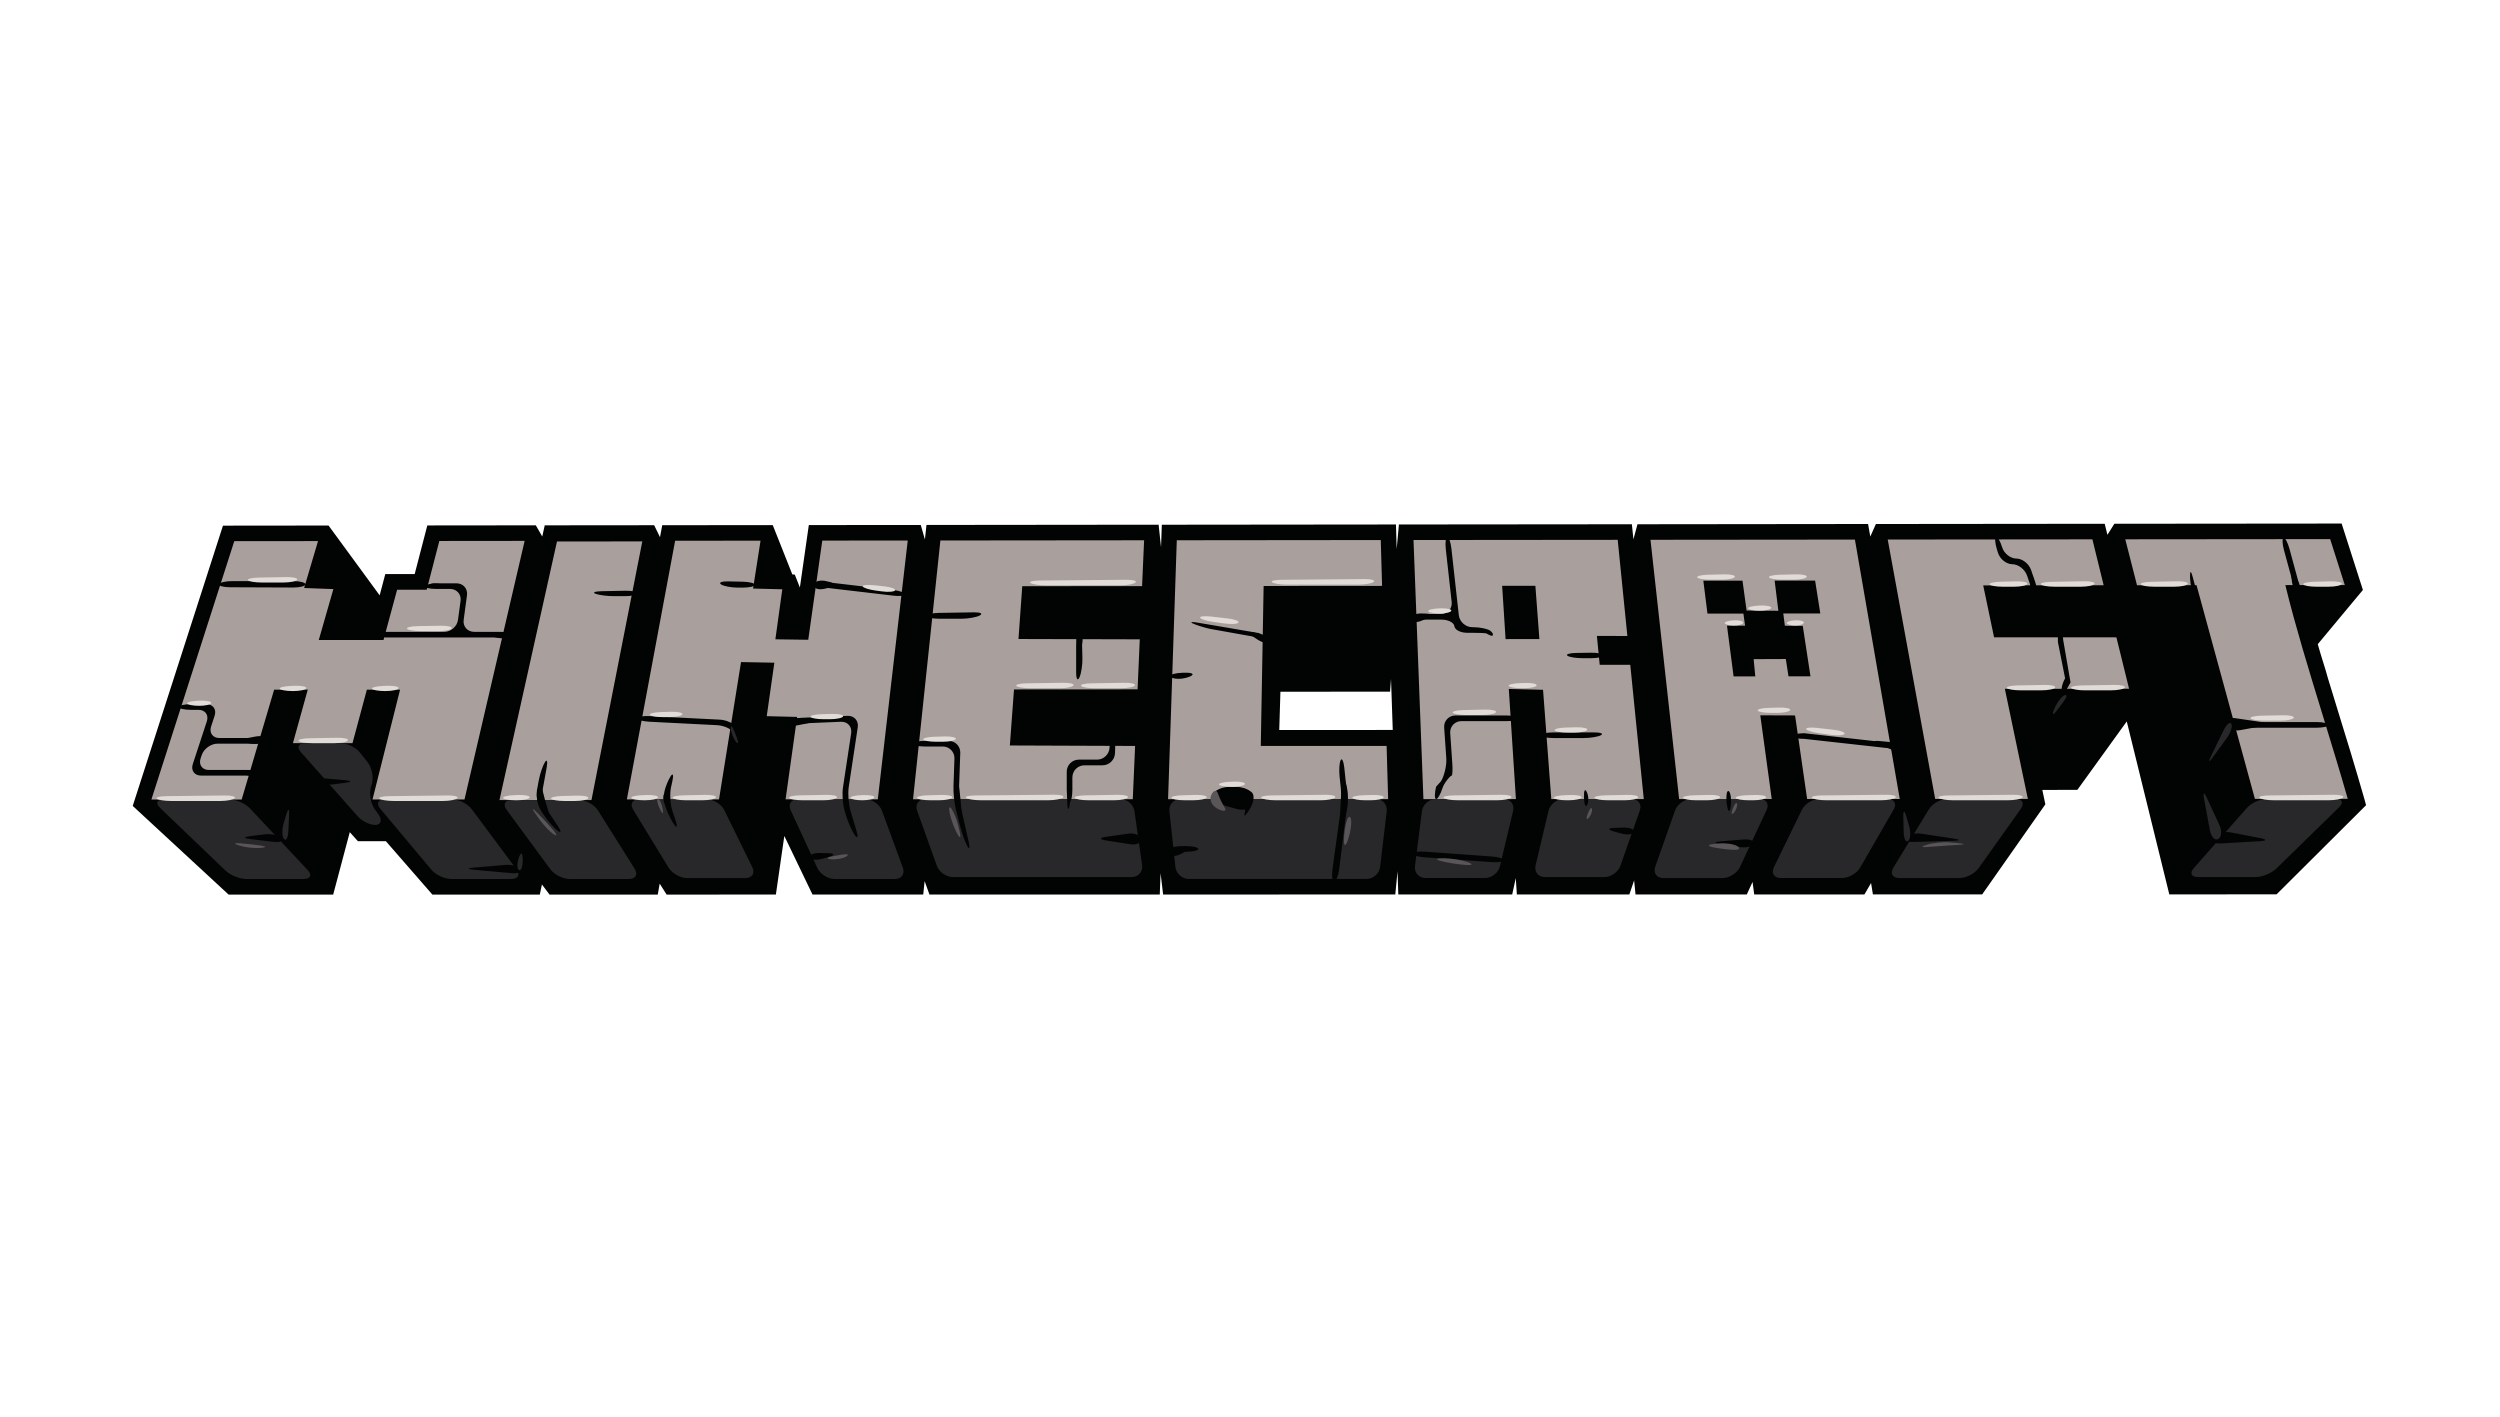 <?xml version="1.0" encoding="UTF-8"?>
<!DOCTYPE svg PUBLIC "-//W3C//DTD SVG 1.1//EN" "http://www.w3.org/Graphics/SVG/1.1/DTD/svg11.dtd">
<!-- Creator: CorelDRAW -->
<svg xmlns="http://www.w3.org/2000/svg" xml:space="preserve" width="120mm" height="68mm" version="1.1" style="shape-rendering:geometricPrecision; text-rendering:geometricPrecision; image-rendering:optimizeQuality; fill-rule:evenodd; clip-rule:evenodd"
viewBox="0 0 12000 6800"
 xmlns:xlink="http://www.w3.org/1999/xlink"
 xmlns:xodm="http://www.corel.com/coreldraw/odm/2003">
 <defs>
  <style type="text/css">
   <![CDATA[
    .fil0 {fill:#020303;fill-rule:nonzero}
    .fil2 {fill:#282729;fill-rule:nonzero}
    .fil3 {fill:#595558;fill-rule:nonzero}
    .fil1 {fill:#A9A09D;fill-rule:nonzero}
    .fil4 {fill:#E1DCD7;fill-rule:nonzero}
   ]]>
  </style>
 </defs>
 <g id="Слой_x0020_1">
  <g id="_2681576212384">
   <path class="fil0" d="M11348.26 3832.52l-32.95 -113.26 -30.9 -103.55c0,0 -97.68,-318.48 -110.48,-360.43 -12.51,-47.13 -32.68,-105.38 -46.12,-154.67l-2.43 -8.68 216.55 -260.18 -102.11 -318.74 -1090.88 1.03 -33.33 53.06 -13.01 -52.98 -1098.27 1.14 -26.94 60.27 -10.61 -60.34 -1106.89 1.25 -19.47 72.31 -7.4 -72.31 -1118.21 1.07 -10.72 118.26 -3.46 -118.26 -1123.89 1.18 -3.72 108.11 -11.65 -108.25 -1114.31 1.21 -7.47 69.71 -19.94 -69.64 -537.33 0.47 -42.87 299.73 -24.47 -61.85 -11.83 -1.04 -93.93 -236.66 -530.51 0.5 -10.75 57.48 -27.94 -57.45 -525.29 0.5 -11.93 53.67 -30.95 -53.67 -520.78 0.57 -60.6 233.38 -141.09 0.15 -27.05 101.97 -245.31 -335.07 -506.82 0.54 -433.14 1345.41 460.47 425.71 501.71 0 79.68 -299.87 38.91 43.26 134.23 0.01 223.48 256.5 515.54 -0.15 10.18 -48.52 36.48 48.59 519.54 -0.07 9.29 -52.48 33.19 52.48 524.46 -0.07 40.52 -281.22 135.31 281.22 531.46 -0.11 6.69 -64.34 23.15 64.34 1105.52 -0.1 3.93 -102.26 12.19 102.29 1114.39 -0.18 10.75 -111.76 3.75 111.76 546.69 -0.1 17.12 -78.53 5.18 78.53 540.04 -0.11 22.9 -67.46 6.72 67.46 534.18 0 27.51 -60.06 7.97 60.06 529.11 0 31.77 -54.81 8.93 54.77 524.5 -0.21 303.2 -432.25 -14.51 -69.24 168.04 -0.11 237.24 -328.6 204.22 830.13 514.82 -0.07 429.68 -428 -8.93 -32.37 0 0zm-5207.83 -328.53l5.58 -183.68 526.29 -0.32 4.6 -61.03 8.29 244.85 -544.76 0.18z"/>
   <g>
    <path class="fil1" d="M1600.17 2827.67l-70.03 244.25 310.77 0 65.28 -241.21 142.06 -0.11 60.49 -233.91 409.56 -0.43 -288.69 1241.08 -441.54 0.14 132.3 -527 -159.38 -0.18 -68.96 256.71 -286.01 0.11 71.31 -256.96 -161.53 0.43 -155.74 527.07 -433.43 0.25 397.92 -1240.26 401.98 -0.39 -66.67 225.23 140.31 5.18zm1482.9 -228.91l-244.03 1241.44 -441.65 0.18 276.15 -1241.26 409.53 -0.36zm597.28 838.84l36.59 -256.64 -159.96 -3 -105.76 659.02 -442.22 0.07 231.67 -1241.47 409.95 -0.39 -35.9 229.84 140.34 3.58 -33.26 240.09 157.81 2.22 67.35 -476.09 410.24 -0.36 -143.74 1242.23 -442.68 0.18 55.42 -395.67 -145.85 -3.61zm1768.19 142.96l-11.18 255.74 -1054.76 0.33 131.31 -1242.3 977.79 -1 -9.68 219.95 -575.2 0.53 -18.12 253.43 582.21 1.57 -10.51 240.1 -593.17 0.39 -19.93 268.97 601.24 2.29zm5736.29 -992.81l70.21 220.52 -285.55 0.22 1.82 6.82c11.79,48.24 24.59,97.29 38.27,147.38 13.86,50.27 28.44,101.37 43.52,153.14 15.29,51.95 30.83,104.65 46.98,157.35 16.15,53.02 32.55,106.44 48.88,159.78 9.9,32.41 19.83,65.06 29.87,98.18 10.25,33.16 20.51,66.53 30.55,100.12 10.25,33.69 20.29,67.56 30.37,101.39 9.96,33.91 19.97,67.82 29.44,101.73l-445.65 0.14 -280.15 -1025.57 -285.76 0.25 -56.31 -220.48 983.51 -0.96 0 -0.01zm-1026.03 471.63l60.81 246.67 -596.28 0.32 110.44 528.51 -444.86 0.1 -227.77 -1245.15 982.4 -0.97 54.13 220.45 -578.27 0.5 52.2 249.32 587.2 0.25zm-1709.38 374.15l54.92 401.77 -444.44 0.11 -137.55 -1244.44 981.22 -0.97 215.23 1245.19 -444.54 0.11 -57.91 -401.2 -166.93 -0.57 0 0zm288.12 -488.74l-24.98 -158.06 -194.29 0.21 17.86 144.85 -152.49 -1.22 -19.65 -143.52 -187.97 0.25 19.8 157.92 172.53 -0.07 7.97 58.1 -86.75 0.07 31.69 243.46 104.12 -0.11 -7.83 -82.78 154.35 -0.61 12.9 83.25 105.51 -0.07 -36.98 -242.32 -86.04 -0.5 -7.47 -58.81 177.72 -0.03 0 -0.01zm-1058.9 246.28l146.67 -0.1 64.88 644.44 -443.9 0.25 -39.62 -524.64 -164.36 -4.04 34.13 528.68 -443.9 0.25 -47.66 -1243.8 980.11 -0.93 46.45 461.51 -146.31 -0.14 13.51 138.52 0 0zm-289.51 -123.48l-19.26 -255.89 -159.53 0.04 16.47 255.93 162.32 -0.08 0 0zm-1323.69 -254.81l568.59 -0.47 -6.32 -220.09 -979.05 1.04 -41.84 1242.94 1056.26 -0.29 -7.33 -255.57 -603.92 0.22 13.61 -767.78z"/>
   </g>
   <path class="fil2" d="M784.55 3837.84c-31.83,0 -39.12,18.04 -16.11,40.09l314.13 301.09c22.93,21.97 67.84,40.08 99.71,40.08l276.55 0.01c31.87,0 40.08,-19.08 18.4,-42.45l-277.62 -296.69c-21.68,-23.23 -65.6,-42.31 -97.47,-42.31l-317.59 0.18 0 0zm1061.47 -0.32c-31.87,0 -41.26,20.04 -20.79,44.41l245.28 292.66c20.43,24.51 63.24,44.44 95.11,44.44l289.97 0c31.87,0 42.38,-20.9 23.37,-46.52l-214.77 -288.65c-19.04,-25.62 -60.66,-46.56 -92.53,-46.52l-325.64 0.18 0 0z"/>
   <path class="fil2" d="M1463.9 3567.09c-31.83,0 -40.66,19.47 -19.51,43.41l272.93 308.09c21.16,23.87 59.71,42.37 85.79,41.05 25.97,-1.18 32.3,-23.54 13.97,-49.66l-19.01 -26.94c-18.36,-26.05 -26.44,-72.5 -17.9,-103.26l5.29 -19.22c8.57,-30.66 -0.72,-76.28 -20.47,-101.26l-37.09 -46.84c-19.76,-25.01 -61.99,-45.41 -93.82,-45.41l-170.18 0 0 0.04zm991.41 273.29c-31.91,0.03 -42.45,21.11 -23.58,46.77l209.8 285.22c18.76,25.73 60.31,46.74 92.21,46.74l285.62 0c31.84,0 44.06,-22.05 27.05,-49.06l-176.61 -280.72c-16.97,-27.02 -56.88,-49.1 -88.75,-49.03l-325.74 0.08 0 0zm611.61 -3.33c-31.84,0 -44.34,22.26 -27.69,49.45l170.21 278.65c16.65,27.19 56.2,49.45 88.11,49.45l281.04 0c31.91,0 46.52,-23.4 32.41,-52.02l-134.16 -273.61c-14.08,-28.62 -51.6,-51.99 -83.47,-51.99l-326.45 0.07 0 0zm761.81 -0.21c-31.83,0 -46.95,23.65 -33.55,52.56l128.12 277.08c13.44,28.97 50.42,52.59 82.29,52.59l290.12 0c31.87,0 48.98,-24.51 37.94,-54.38l-100.29 -273.65c-11,-29.9 -45.98,-54.34 -77.89,-54.34l-326.74 0.14zm611.79 -0.18c-31.84,0 -49.13,24.58 -38.41,54.45l94.54 264.29c10.68,30.08 45.55,54.59 77.42,54.59l858.21 0c31.91,0 54.31,-25.9 49.85,-57.34l-36.66 -259.07c-4.43,-31.59 -34.23,-57.31 -65.99,-57.31l-938.96 0.39 0 0zm1224.22 -0.46c-31.84,0 -55.13,25.9 -51.7,57.59l28.87 267.65c3.43,31.73 32.26,57.6 64.13,57.6l853.78 -0.01c31.9,0 61.02,-25.94 64.74,-57.52l31.69 -268.08c3.75,-31.69 -19.33,-57.56 -51.16,-57.52l-940.35 0.28 0 0.01zm1225.79 -0.36c-31.87,0 -61.21,25.94 -65.24,57.52l-33.41 263.72c-4,31.66 18.72,57.49 50.63,57.49l285.72 0c31.87,0 64.03,-25.37 71.35,-56.35l63.42 -266.22c7.26,-31.01 -12.65,-56.34 -44.51,-56.31l-327.96 0.15 0 0zm613.68 -0.22c-31.87,0 -63.92,25.41 -71.32,56.42l-62.06 261.68c-7.36,31.01 12.65,56.38 44.56,56.38l285.68 0c31.91,0 66.57,-24.58 77.11,-54.67l93 -265.32c10.43,-30.05 -6.93,-54.67 -38.8,-54.63l-328.17 0.14zm613.57 -0.25c-31.98,0 -66.7,24.59 -77.31,54.63l-95.33 270.01c-10.61,30.01 6.75,54.59 38.59,54.59l285.4 0c31.91,0 69.03,-23.65 82.57,-52.59l128.12 -274.29c13.47,-28.91 -1.53,-52.52 -33.37,-52.52l-328.67 0.17 0 0zm614.4 -0.17c-31.91,0.03 -69.35,23.44 -83.32,52.09l-133.98 275.18c-13.94,28.69 0.75,52.1 32.58,52.1l294.55 0c31.9,0 70.96,-22.55 86.89,-50.13l160.92 -279.12c15.98,-27.54 2.93,-50.12 -29.01,-50.12l-328.63 0zm614.72 -0.25c-31.84,0 -71.53,22.29 -88.08,49.52l-170.82 280.61c-16.61,27.23 -4.1,49.52 27.7,49.52l290.01 0c31.9,0 73.1,-21.26 91.53,-47.2l203.01 -285.29c18.44,-25.98 7.54,-47.2 -24.43,-47.2l-328.93 0.04 0.01 0zm1534.63 -0.47c-31.87,0 -75.18,19.51 -96.26,43.45l-254.92 288.69c-21.12,23.94 -12.29,43.45 19.61,43.45l276.4 0c31.98,0 76.64,-18.26 99.47,-40.41l302.05 -294.91c22.76,-22.23 15.37,-40.41 -16.54,-40.37l-329.81 0.1z"/>
   <g>
    <path class="fil0" d="M1051.41 2804.02c-2.97,8.08 20.65,14.76 52.49,14.83l303.73 1.25c31.87,0.14 58.24,-6.75 58.74,-15.22 0.42,-8.54 -25.3,-15.54 -57.17,-15.54l-294.48 0c-31.91,0 -60.38,6.61 -63.31,14.68l0 0zm-21.08 631.19c9.9,-30.26 -8,-55.06 -39.84,-55.06l-74.21 0c-31.87,0 -57.88,6.11 -57.88,13.51 0,7.43 26.05,13.58 57.88,13.58l36.73 0c31.84,0 49.81,24.72 39.84,55.02l-67.53 205.55c-9.9,30.37 8.04,55.09 39.91,55.09l227.56 0c31.9,0 57.95,-6.11 57.95,-13.54 0,-7.43 -26.05,-13.51 -57.95,-13.51l-190.15 0c-31.91,0 -49.84,-24.79 -39.84,-55.09l5.4 -16.19c9.93,-30.29 44.16,-55.05 75.99,-55.05l175.64 0c31.91,0 57.99,-6.08 57.99,-13.47 0,-7.51 -26.08,-13.55 -57.99,-13.55l-166.78 0c-31.83,0 -49.77,-24.68 -39.84,-55.05l17.12 -52.24zm1211.21 -577.99c4.32,-31.51 -18.29,-57.38 -50.09,-57.38l-88.04 0.11c-31.87,0.04 -60.2,6.14 -63.06,13.54 -2.86,7.29 20.98,13.4 52.85,13.4l67.34 0c31.87,0 54.45,25.83 50.13,57.38l-12.36 91.18c-4.29,31.58 -33.87,57.38 -65.67,57.38l-278.29 0c-31.87,0 -57.92,6.11 -57.92,13.51 0,7.43 26.04,13.54 57.92,13.54l547.04 0c31.87,0 57.92,-6.11 57.92,-13.54 0,-7.4 -26.05,-13.51 -57.92,-13.51l-125.73 0c-31.83,0 -54.48,-25.83 -50.12,-57.38l16 -118.23 0 0zm382.23 828.45c5.72,-31.37 2.04,-43.62 -8.18,-27.33 -10.25,16.22 -23.4,55.16 -29.3,86.57l-8.61 45.95c-5.89,31.26 3.93,78.49 21.83,104.93l14.58 21.44c17.93,26.37 46.52,58.24 63.56,70.89 17.01,12.65 16.47,1.32 -1.25,-25.16l-48.88 -73.1c-17.72,-26.51 -27.54,-73.78 -21.79,-105.15l18.04 -99.04zm435.43 -837.7c0,-7.43 -26.01,-13.04 -57.85,-12.43l-114.19 2.25c-31.86,0.67 -44.73,6.21 -28.61,12.4 16.11,6.21 55.38,11.32 87.21,11.32l55.56 0c31.87,0 57.88,-6.11 57.88,-13.54l0 0zm167.86 903.37c6.96,-31.12 3.46,-42.8 -7.65,-26.05 -11.04,16.87 -24.33,48.77 -29.55,70.93 -5.21,22.22 -1.03,62.56 9.33,89.61 10.32,27.11 28.19,61.41 39.66,76.21 11.54,14.75 12.79,2.18 2.75,-28.12l-14.72 -44.16c-10.04,-30.3 -12.65,-80.54 -5.79,-111.59l5.97 -26.83 0 0zm-109.19 -314.09c-31.87,-1.61 -58.2,3.11 -58.67,10.57 -0.32,7.43 25.44,14.79 57.27,16.44l323.82 16.4c31.76,1.57 66.13,15.79 76.28,31.58 10.14,15.65 23.54,25.3 29.76,21.3 6.29,-4 1.46,-22.9 -10.79,-41.84 -12.18,-18.94 -48.34,-35.8 -80,-37.41l-337.67 -17.04 0 0zm342.78 -632.37c12.36,8.61 48.56,15.65 80.43,15.65l24.61 0c31.84,0 57.96,-6.08 57.96,-13.58 0,-7.36 -26.08,-14.11 -57.96,-14.83l-69.7 -1.5c-31.84,-0.78 -47.74,5.68 -35.34,14.26l0 0zm386.59 640.51c-31.8,1.36 -57.67,8.58 -57.35,15.97 0.29,7.43 26.62,12.4 58.38,11.04l188.12 -7.96c31.83,-1.36 53.99,23.29 49.2,54.84l-39.34 260.07c-4.86,31.44 -1.25,82.21 8,112.73l8.19 27.26c9.25,30.51 27.58,70.81 40.94,89.6 13.36,18.76 16.72,9.19 7.61,-21.36l-29.08 -97.44c-9.08,-30.54 -12.65,-81.31 -7.93,-112.76l43.23 -286.58c4.75,-31.51 -17.37,-56.2 -49.24,-54.81l-220.73 9.4 0 0zm64.45 -647.05c-1.28,7.33 23.37,17.69 54.85,23.01l320.6 37.66c31.58,3.93 57.45,1 57.45,-6.43 0,-7.5 -25.87,-16.87 -57.45,-20.8l-316.03 -37.08c-31.48,-5.36 -58.24,-3.68 -59.42,3.64l0 0zm697.61 815.62c0.03,-0.71 0.05,-1.46 0.05,-2.18 0,-30.74 -24.93,-55.66 -55.67,-55.66 -0.1,0 -0.2,0 -0.29,0l-114.66 0c-31.83,0 -57.95,6.14 -57.95,13.5 0,7.43 26.12,13.58 57.95,13.58l86.61 0c0.07,0 0.15,0 0.22,0 30.78,0 55.74,24.96 55.74,55.74 0,0.7 -0.02,1.41 -0.04,2.1l-4.65 133.77c-1.11,31.87 4.47,83.11 12.36,113.94l21.41 83.64c7.96,30.88 22.76,71.21 33.08,89.61 10.22,18.51 12.9,8.11 5.82,-22.97l-34.65 -152.81c-7.01,-31.05 -11.9,-82.54 -10.83,-114.37l5.5 -157.89 0 0zm-160.85 -657.7c0,7.43 26.08,13.58 57.95,13.58l109.55 0c31.83,0 71.1,-7.15 87.21,-15.76 16.15,-8.71 3.22,-15.4 -28.62,-14.93l-168.17 2.71c-31.84,0.47 -57.92,6.97 -57.92,14.4l0 0zm745.52 139.03c-0.75,-31.91 -7.5,-57.96 -15.08,-57.96 -7.32,0 -13.43,26.05 -13.43,57.96l0 132.19c0,31.87 7.04,42.63 15.76,24.12 8.64,-18.65 15.07,-59.88 14.32,-91.79l-1.57 -64.52zm131.88 493.05c-1.44,32.16 -27.8,57.59 -59.99,57.85l-87.64 0c-31.84,0 -57.96,26.08 -57.96,57.99l0 87.11c0,31.9 6.04,57.91 13.58,57.91 7.47,0 13.54,-26.04 13.54,-57.91l0 -60.06c0,-31.84 26.05,-57.85 57.99,-57.85l86.75 0c31.83,0 58.77,-26.05 59.84,-57.95l0.93 -28.05c1.11,-31.87 -4.1,-58.1 -11.54,-58.42 -7.43,-0.25 -14.47,25.58 -15.54,57.38l0.04 2 0 0zm1109.28 60.32c-6.22,11.86 -8.51,47.48 -5.15,79.17l5.75 54.6c3.33,31.69 2.43,83.42 -1.89,114.97l-38.12 276.04c-4.33,31.52 -0.47,56.95 8.61,56.56 9.18,-0.43 19.86,-26.65 23.79,-58.27l33.91 -273.79c3.9,-31.66 4.32,-83.47 0.89,-115.12l-10.39 -98.11c-3.4,-31.66 -11.22,-47.92 -17.4,-36.05l0 0zm-814.16 426.06c0,7.44 26.05,13.55 57.92,13.55l15 -0.01c31.84,0 57.88,-6.07 57.88,-13.54 0,-7.39 -26.04,-13.5 -57.88,-13.5l-15 0c-31.87,0 -57.92,6.11 -57.92,13.5l0 0zm103.79 -1082.44c14.9,7.43 52.45,19.29 83.54,26.3l223.19 39.83c29.3,12.65 55.63,17.4 58.56,10.54 3.01,-6.79 -19.33,-20.61 -49.55,-30.62l-285.9 -48.73c-31.3,-6 -44.74,-4.75 -29.84,2.68l0 0zm-4.61 250.32c12.4,-8.72 -3.5,-14.87 -35.33,-13.69l-10.44 0.36c-31.94,1.14 -57.91,8.18 -57.91,15.61 0,7.43 18.26,13.51 40.51,13.51 22.37,0 50.74,-7.11 63.17,-15.79l0 0zm1260.88 -236.82c1.89,17.37 29.51,31.59 61.49,31.59l25.26 0c31.83,0 61.88,1.39 66.56,3 4.9,1.68 22.83,14.43 29.16,10.61 6.36,-3.79 1.68,-14.43 -10.33,-23.58 -12,-9.15 -49.27,-16.83 -81.1,-16.94l-5.36 0c-31.91,-0.03 -60.85,-26.04 -64.42,-57.63l-35.52 -319.34c-3.61,-31.77 -12.57,-56.96 -19.9,-56.06 -7.32,0.82 -10.61,27.4 -7.04,59.06l28.19 253.17c3.58,31.66 -19.79,57.53 -51.55,57.53l-91.93 0c-31.87,0 -57.89,6.07 -57.89,13.43 0,7.43 26.05,13.51 57.89,13.51l94.93 0c31.9,0 59.52,14.25 61.56,31.65l0 0zm-38.77 635.48c2.15,31.76 -9.04,80.35 -24.94,107.97l-24.22 27.26c-7.4,31.02 -7.54,57.6 -0.29,59.17 7.33,1.54 21.26,-21.97 30.91,-52.34 0,0 3.72,-13.22 15.47,-29.91 11.61,-16.79 24.58,-30.51 28.51,-30.51 3.97,0 5.54,-26.05 3.36,-57.77l-10.04 -146.03c-0.12,-1.44 -0.18,-2.91 -0.18,-4.36 0,-29.48 23.9,-53.38 53.38,-53.38 0.25,0 0.51,0 0.75,0l217.02 0c31.87,0 57.85,-6.1 57.85,-13.54 0,-7.39 -26.05,-13.58 -57.85,-13.58l-245.99 0.01c-31.84,0 -56.24,26.04 -54.03,57.81l10.29 149.2 0 0zm455.73 -112.23c0,7.44 26.04,13.55 57.91,13.55l145.71 0c31.9,0 69.1,-6.11 82.74,-13.55 13.83,-7.46 -1.1,-13.61 -32.94,-13.61l-195.58 0.07c-31.76,0 -57.84,6.11 -57.84,13.54l0 0zm125.12 -381.94c8.11,6.68 40.77,12.19 72.56,12.19l42.09 0c31.91,0 57.92,-6.11 57.92,-13.51 0,-7.5 -26.04,-13.22 -57.92,-12.76l-71.31 1.04c-31.98,0.46 -51.38,6.32 -43.34,13.04l0 0zm-742.98 950.18c-0.65,7.39 24.97,15.36 56.73,17.61l322.06 23.19c31.7,2.32 58.14,-1.89 58.78,-9.33 0.5,-7.39 -25.05,-15.29 -56.88,-17.61l-321.85 -23.12c-31.76,-2.28 -58.27,1.86 -58.84,9.26l0 0zm1879.91 -577.92c-31.87,0.4 -57.84,6.72 -57.81,14.15 0.04,7.43 26.15,13.26 57.99,12.97l393.77 43.73c31.69,3.08 59.81,-0.1 62.31,-7.07 2.64,-6.9 -21.22,-15.29 -52.84,-18.51l-403.42 -45.27zm1227.65 -500.06c-6.97,2.46 -11.29,30.51 -9.79,62.38l35.98 181.43c-13.65,28.8 -19.4,55.06 -12.68,58.42 6.71,3.32 23.51,-17.43 37.33,-46.12l-35.12 -202.77c-1.68,-31.83 -8.65,-55.81 -15.72,-53.34l0 0zm-208.98 -338.21c-28.51,0 -59.17,-24.3 -68.31,-53.85 -9.08,-29.65 -22.26,-52.09 -29.44,-49.87 -7.04,2.18 -5.22,28.9 4.11,59.34l4.96 16.12c9.29,30.47 40.34,55.38 69.03,55.38 28.62,0 60.56,24.58 70.82,54.81l13.46 39.01c10.33,30.16 24.59,52.84 31.48,50.42 7.04,-2.36 4.32,-29.02 -6,-59.14l-19.69 -57.41c-10.29,-30.12 -42.02,-54.81 -70.42,-54.81l0 0zm1069.69 784.79c-31.83,0 -57.84,6.07 -57.84,13.54 0,7.5 26.04,13.61 57.84,13.61l371.3 0c31.94,0 57.91,-6.11 57.91,-13.61 0,-7.47 -26.04,-13.55 -57.91,-13.55l-371.3 0.01zm280.33 -635.94c7.11,-1.97 6.29,-28.73 -2.21,-59.42l-37.2 -136.31c-8.25,-30.76 -21.08,-54.31 -28.33,-52.31 -7.04,1.93 -6.15,28.69 2.25,59.42l37.19 136.24c8.47,30.72 21.19,54.3 28.3,52.38z"/>
   </g>
   <g>
    <path class="fil0" d="M2028.67 2821.99l121.33 0c31.84,0 32.3,-5.07 1.04,-11.11l-41.84 -8.22c-31.3,-6.11 -55.23,-0.46 -53.38,12.65l-27.15 6.68 0 0zm-678.82 1200.78c-12.32,-13.65 -48.37,-21.65 -79.92,-17.83l-69.99 8.65c-31.62,3.82 -31.62,10.04 0.03,13.83l114.87 13.5c31.69,3.68 47.45,-4.46 35.01,-18.15l0 0zm1147.83 148.92c-8.61,-13.65 -41.69,-22.65 -73.49,-19.9l-150.6 12.72c-31.76,2.64 -31.76,7.25 -0.07,10.15l182.32 16.5c31.73,2.9 50.63,-5.85 41.84,-19.47l0 0zm1389.25 -56.38c-3.71,-12.36 19.23,-21.76 51.13,-20.86l37.52 1.14c31.83,0.82 32.9,8.93 2.25,17.83l-28.62 8.22c-30.55,8.89 -58.6,6.03 -62.28,-6.33l0 0zm1589.69 -87.93c-2.43,-18.61 -30.19,-30.19 -61.74,-25.69l-106.47 15.19c-31.4,4.5 -31.4,12.22 -0.03,17.18l115.44 18.15c31.51,4.97 55.23,-6.21 52.8,-24.83l0 0zm132.99 64.42c-1.61,-18.58 23.08,-30.72 54.66,-27.15l3.33 0.39c31.72,3.65 34.15,17.87 5.39,31.69l-8.18 3.9c-28.76,13.72 -53.6,9.75 -55.2,-8.83l0 0zm-1005.59 -310.23c-3.76,-27.3 -10.87,-29.34 -15.83,-4.5 -4.97,24.79 -1.57,70.06 7.57,100.54l7.29 24.29c9.18,30.51 14.9,29.44 12.65,-2.25l-0.75 -10.68c-2.69,-35.63 -6.55,-72.16 -10.92,-107.41l-0.01 0.01zm527.6 20.26c-6.21,-11.15 -10.39,5.71 -9.25,37.55l0.46 15.11c1.15,31.83 6.08,37.59 11.15,12.79 4.9,-24.83 3.9,-54.27 -2.36,-65.45l0 0zm-1068.83 -11.29c-1.29,-27.34 -6.29,-27.34 -11.18,0 -4.97,27.33 -0.79,74.38 9.18,104.61l8.43 25.33c10.04,30.23 14.04,29.19 8.79,-2.18l-3.43 -20.93c-5.59,-35.15 -9.64,-71.28 -11.74,-106.88l-0.05 0.05zm-859.28 20.33c-4.97,-11.19 -13.18,-9.15 -18.01,4.5 -4.96,13.65 0.18,38.94 11.33,56.31 11.15,17.32 19.36,15.4 18.04,-4.51 -1.29,-19.79 -6.36,-45.12 -11.36,-56.3l0 0zm-599.86 -19.12c-6.14,-27.37 -17.29,-24.33 -24.72,6.68l0 0.11c-7.47,30.94 4.75,74.6 27.01,96.93 22.3,22.37 33.41,19.33 24.8,-6.72 -10.31,-31.86 -19.43,-64.32 -27.06,-96.93l-0.03 -0.07zm-1080.08 -39.48c-8.68,-11.15 10.22,-18.01 41.98,-15.26l91.86 7.97c31.76,2.75 31.83,8.29 0.28,12.4l-60.88 7.86c-31.55,4.04 -64.52,-1.78 -73.24,-12.97l0 0zm4919.17 18.94c4.53,-31.52 13.54,-31.87 20.36,-0.76l2.72 13.05c6.71,31.15 5.5,81.85 -2.65,112.65l-11.04 41.37c-8.18,30.69 -15.58,29.87 -16.47,-2l-1.14 -37.44c-0.93,-31.87 2,-83.71 6.54,-115.3l1.67 -11.57 0.01 0zm-361.72 -695.47c0,13.65 -21.58,10.04 -47.95,-7.75l-17.01 -11.54c-26.37,-17.94 -22.62,-26.51 8.4,-19.08l0.14 0.04c31.08,7.5 56.42,24.65 56.42,38.33l0 0zm1761.26 917.74c3.68,-12.4 -19.33,-21.76 -51.24,-20.91l-41.98 1.22c-31.8,0.93 -32.73,8.68 -2.15,17.36l32.8 9.19c30.77,8.57 58.85,5.46 62.57,-6.86l0 0zm-225.6 -191.62c-8.71,-18.61 -14.86,-7.75 -13.65,24.12l0.22 5.93c1.25,31.8 8.25,45.66 15.65,30.8 7.54,-14.9 6.54,-42.23 -2.22,-60.85l0 0zm800.69 248.03c4.97,-13.65 -17.04,-22.69 -48.7,-20.15l-110.04 8.83c-31.8,2.5 -32.02,8.46 -0.5,13.29l92.96 14.14c31.41,4.79 61.24,-2.46 66.28,-16.11l0 0zm-112.76 -241.28c-5.04,-14.93 -12.08,-15.93 -15.76,-2.28 -3.71,13.68 -2.64,44.12 2.22,67.74 4.97,23.55 12.08,24.58 15.69,2.21 3.78,-22.33 2.82,-52.77 -2.15,-67.67l0 0zm1598.8 -480.34c-11.15,-3.71 -10.11,-30.12 2.29,-58.63 12.36,-28.54 21.51,-25.9 20.22,5.97l-0.07 1.57c-1.14,31.84 -11.29,54.88 -22.44,51.09l0 0zm-757.74 690.04c11.18,-13.62 46.09,-20.94 77.57,-16.22l156.03 23.4c31.55,4.71 31.3,9.36 -0.5,10.22l-195.48 5.71c-31.83,1 -48.69,-9.46 -37.62,-23.11l0 0zm1479.29 0c13.68,-18.62 50.45,-28.94 81.78,-22.83l143.38 27.65c31.23,6.04 30.8,12.43 -1,14.36l-191.04 11.19c-31.94,2 -46.74,-11.72 -33.12,-30.37l0 0zm58.77 -541.22c-6.21,-21.09 14.4,-34.48 45.91,-29.8l128.95 19.04c31.48,4.68 31.62,13.22 0.25,18.97l-106.79 19.62c-31.34,5.75 -62.03,-6.76 -68.32,-27.84l0 0.01zm-151.24 -626.87c-9.86,-8.72 -19.01,-41.87 -20.08,-73.67l-0.25 -6.04c-1.07,-31.84 4.58,-32.62 12.72,-1.86l10.9 41.34c8.11,30.8 6.65,48.95 -3.29,40.23l0 0zm-1434.09 755.49l-81.5 -32.66c-29.58,-11.82 -27.9,-19.08 3.83,-16.11l86.6 8.11 -8.93 40.66zm-3096.27 261.46c6.11,-17.29 6.11,-44.69 0,-60.88 -6.15,-16.08 -37.3,-29.19 -69.14,-29.19l-33.12 0c-31.87,0 -67.03,15.19 -78.18,33.84 -11.18,18.61 4.79,40.98 35.45,49.7l78.14 22.29c30.65,8.68 60.7,1.57 66.85,-15.76l0 0zm0 0l0 0 0 0z"/>
   </g>
   <g>
    <path class="fil0" d="M5948 3822.08c-21.19,-22.26 -20.12,-40.58 2.25,-40.58 22.33,0 49.73,11.18 60.88,24.83 11.11,13.68 6.43,46.94 -10.47,73.96l-6.25 10.04c-16.97,26.93 -25.62,31.83 -19.47,10.71 6.36,-21.15 -5.86,-56.59 -26.94,-78.96l0 0zm-2040.88 -1014.74c2.5,-17.32 29.76,-25.26 60.63,-17.47l13.9 3.47c30.94,7.79 30.8,20.01 -0.21,27.26l-22.4 5.22c-31.02,7.25 -54.42,-1.04 -51.92,-18.48l0 0zm-1459.03 245.78c-6.25,11.15 -36.55,14.15 -67.6,6.72l-18.18 -4.39c-30.91,-7.43 -30.34,-15.08 1.57,-17.01l37.55 -2.22c31.83,-1.85 52.88,5.72 46.66,16.9l0 0zm-1174.91 498.39c5.04,-14.94 -16.58,-22.12 -47.81,-15.97l-48.48 9.43c-31.26,6.11 -31.12,15.15 0.32,20.04l29.73 4.68c31.4,4.9 61.27,-3.25 66.24,-18.18z"/>
   </g>
   <g>
    <path class="fil2" d="M1363.4 4027.38c-9.9,-11.15 -10.72,-45.37 -1.68,-75.85l12.43 -42.27c8.97,-30.58 15.04,-29.55 13.58,2.25l-3.65 78.21c-1.46,31.95 -10.75,48.74 -20.68,37.66l0 0zm1127.57 148.78c-9.94,-6.22 -9.94,-33.55 0,-60.88 9.93,-27.3 18.04,-23.51 18.04,8.36l0 5.86c0,31.87 -8.11,52.87 -18.04,46.66l0 0zm1017.06 -678.71c-1.22,-19.87 7.25,-11.9 18.93,17.83l7.15 18.44c11.72,29.65 11.11,41.73 -1.32,26.86 -12.4,-14.89 -23.55,-43.3 -24.76,-63.13l0 0zm5651.29 538.94c11.11,-8.72 13.08,-40.88 4.32,-71.5l-13.32 -46.52c-8.72,-30.62 -15.3,-29.62 -14.44,2.22l1.82 73.67c0.68,31.84 10.44,50.81 21.62,42.13l0 0zm1488.33 -9.08c16.11,-8.72 18.43,-39.48 5.03,-68.35l-59.73 -129.34c-13.33,-29.01 -19.48,-27.08 -13.65,4.33l28.44 152.2c5.82,31.37 23.79,49.88 39.91,41.16l0 0zm63.09 -552.44c-6.21,-12.43 -22.79,0.82 -36.83,29.4l-61.63 126.02c-14.12,28.62 -10.19,30.98 8.64,5.33l66.92 -91.54c18.83,-25.62 29.16,-56.74 22.9,-69.21l0 0zm0 0l0 0 0 0z"/>
   </g>
   <g>
    <path class="fil0" d="M9743.24 2856.97l2.5 -72.81c1.04,-31.91 8.5,-32.69 16.54,-1.9l21.51 83.72 -40.55 -9.01zm0 0l0 0 0 0z"/>
   </g>
   <g>
    <path class="fil3" d="M1149.24 4058.9c-28.52,-8.69 -26.48,-13.76 4.5,-11.19 33.66,2.58 67.95,6.68 101.38,11.21 24.76,3.72 22.76,8.82 -4.5,11.22 -27.3,2.5 -72.92,-2.57 -101.44,-11.26l0.06 0.02zm1427.76 -159.71c-22.47,-22.51 -25.76,-19.76 -7.29,6.14l22.87 32.02c18.51,25.93 47.91,56.23 65.31,67.45 17.33,11.15 16.37,2.07 -2.21,-20.29 -23.83,-27.83 -49.11,-55.49 -74.93,-81.5l-3.83 -3.79 0.08 -0.03zm581.45 -63.49c-7.5,0 -3.39,21.25 9.01,47.37 12.4,26.05 18.47,26.05 13.54,0 -4.97,-26.15 -15.11,-47.37 -22.55,-47.37l0 0zm830.03 288.65c-24.84,-2.5 -19.44,-9.14 11.89,-14.93l34.62 -6.26c31.34,-5.71 43.84,-2.21 27.69,7.72 -15.97,9.9 -49.44,15.94 -74.2,13.47l0 0zm579.41 -241.31c-11.18,-16.12 -15.25,-6 -9.07,22.51 6.21,28.51 22.47,72.21 36.12,96.97 13.54,24.86 18.86,19.75 11.65,-11.22l-5.22 -22.44c-7.29,-31.12 -22.3,-69.74 -33.48,-85.82l0 0zm1916.9 49.55c-3.75,-18.61 -12.97,-15.57 -20.33,6.72 -7.43,22.33 -13.54,64.89 -13.54,94.76 0,29.72 8.25,29.37 18.4,-0.79l3.93 -11.9c10,-30.19 15.26,-70.17 11.54,-88.79l0 0zm-638.73 -124.19c-6.29,-19.01 -20.69,-15.76 -32.01,7.18 -11.33,22.94 2.96,53.09 31.55,67.06l1.43 0.61c28.51,13.9 42.69,10.54 31.26,-7.54 -11.33,-17.97 -25.94,-48.27 -32.23,-67.31l0 0zm1071.59 324.92c-28.48,-7.4 -25.77,-13.51 6.07,-13.51l10.47 0c31.83,0 81.21,8.12 109.83,18.05 28.47,9.93 25.9,16.22 -6,13.93l-10.61 -0.75c-31.77,-2.32 -81.14,-10.25 -109.76,-17.72l0 0zm723.94 -250.28c-2.36,-11.19 -11.58,-1 -20.3,22.51 -8.79,23.54 -6.72,32.73 4.54,20.33 11.08,-12.44 18.29,-31.77 15.76,-42.84l0 0zm696.35 -24.62c-2.5,-11.08 -11.64,-0.97 -20.29,22.62 -8.72,23.51 -6.64,32.76 4.54,20.25 11.11,-12.43 18.29,-31.69 15.75,-42.87l0 0zm-111.76 209.19c-31.33,-6 -30.9,-13.46 0.76,-16.57l24.54 -2.36c31.69,-3.04 70.82,2.53 87.04,12.54 16.11,9.89 11.04,18.04 -11.29,18.04 -22.34,0 -66.18,-4.93 -97.51,-10.97l-3.54 -0.68zm1023.39 -1.89c-28.58,2.43 -28.58,-2.61 0,-11.29 28.48,-8.72 77.85,-13.61 109.51,-10.9l42.45 3.72c31.69,2.68 31.69,6.47 -0.15,8.25l-42.23 2.36c-31.73,1.89 -81.14,5.4 -109.58,7.86l0 0zm0 0l0 0 0 0z"/>
   </g>
   <g>
    <path class="fil2" d="M9910.09 3337.31c-14.86,6.25 -37.05,35.34 -49.27,64.78l-0.6 1.21c-12.22,29.45 -6.54,32.77 12.64,7.36l29.16 -38.48c19.4,-25.43 23.01,-41.12 8.07,-34.87l0 0zm0 0l0 0 0 0z"/>
   </g>
   <g>
    <path class="fil0" d="M11031.02 2843.47c-13.69,0 -27.37,-25.98 -30.48,-57.67l-2.32 -24.47c-3.07,-31.8 5.22,-33.95 18.29,-4.93l15.58 34.26c13.04,29.05 12.61,52.81 -1.07,52.81l0 0zm-4262.15 128.48c-1.18,-16.11 23.87,-28.41 55.7,-27.33l19.37 0.6c31.87,1.11 33.8,11.9 4.43,24.08l-23.76 9.72c-29.41,12.22 -54.52,9.01 -55.74,-7.07l0 0zm-1585.33 58.63c-12.51,-6.22 -19.33,14.54 -15.19,46.12l3.18 25.05c4.15,31.59 13.29,32.05 20.55,1l0.93 -4.39c7.25,-31.05 2.93,-61.53 -9.47,-67.78l0 0zm-1418.59 439.79c-3.71,-12.4 19.33,-22.51 51.2,-22.51l123.27 0c31.83,0 32.33,5.11 1.11,11.29l-111.94 22.33c-31.23,6.25 -59.96,1.29 -63.64,-11.11l0 0zm-2517.67 247.99c1.89,-9.29 -22.66,-16.97 -54.56,-16.97l-29.59 0c-31.94,0 -32.65,6.22 -1.71,13.79l26.19 6.4c30.9,7.61 57.74,6.07 59.67,-3.22l0 0zm0 0l0 0 0 0z"/>
   </g>
   <g>
    <path class="fil4" d="M798.84 3821.51c-31.87,0.39 -52.84,5.72 -46.55,11.9 6.25,6.25 37.4,11.29 69.24,11.29l236.02 0c31.77,0 62.96,-6.07 69.18,-13.54 6.21,-7.47 -14.87,-13.22 -46.7,-12.86l-281.19 3.21zm1069.05 0c-31.94,0.39 -52.95,5.72 -46.66,11.9 6.18,6.25 37.26,11.29 69.1,11.29l236.02 0c31.84,0 62.99,-6.07 69.24,-13.54 6.22,-7.47 -14.86,-13.22 -46.66,-12.86l-281.04 3.21zm600.99 -4.68c-31.86,0.97 -56.2,6.97 -54.2,13.19 2.15,6.25 29.91,11.29 61.78,11.29l4.07 0c31.87,0 59.67,-6.11 61.85,-13.55 2.07,-7.5 -22.22,-12.68 -54.09,-11.68l-19.4 0.75 -0.01 0zm-1072.36 -524.32c-31.84,1.07 -56.17,7.04 -54.06,13.22 2.21,6.21 29.97,11.32 61.81,11.32l4 0c31.83,0 59.6,-6.1 61.81,-13.54 2.11,-7.5 -22.22,-12.72 -54.06,-11.68l-19.5 0.68 0 0zm443.11 0c-31.8,1.07 -56.1,7.04 -54.03,13.22 2.22,6.21 29.94,11.32 61.74,11.32l4.04 0c31.87,0 59.63,-6.1 61.78,-13.54 2.18,-7.5 -22.23,-12.72 -54.1,-11.68l-19.43 0.68 0 0zm-886.33 70.81c-31.8,1.15 -56.24,7.15 -54.35,13.44 1.83,6.18 27.77,11.22 57.42,11.22 29.65,0 55.49,-6.11 57.34,-13.51 1.93,-7.43 -22.54,-12.58 -54.34,-11.36l-6.07 0.21 0 0zm531.18 180.36c-31.9,0.61 -54.7,6.11 -50.81,12.37 4.01,6.25 33.3,11.22 65.1,11.22l105.9 -0.01c31.91,0 61.17,-6.03 65.07,-13.43 3.96,-7.43 -18.9,-13.04 -50.74,-12.5l-134.52 2.35zm-243.56 -771.17c-31.91,0.57 -54.71,6.11 -50.74,12.29 3.89,6.18 33.19,11.25 64.99,11.25l106.05 0c31.9,0 61.16,-6.07 65.06,-13.5 3.86,-7.47 -19.01,-13.11 -50.84,-12.58l-134.52 2.54zm1843.5 1044.32c-31.79,0.97 -56.16,6.97 -54.02,13.19 2.18,6.25 29.91,11.29 61.74,11.29l3.97 0c31.83,0 59.7,-6.11 61.85,-13.55 2.14,-7.5 -22.19,-12.68 -54.13,-11.68l-19.41 0.75zm1051.94 -0.18c-31.87,1.11 -56.35,7.15 -54.38,13.4 1.89,6.25 27.76,11.33 57.41,11.33 29.77,0 55.53,-6.11 57.38,-13.62 1.93,-7.43 -22.68,-12.54 -54.34,-11.39l-6.07 0.28 0 0zm-855.71 0.97c-31.84,0.75 -55.17,6.25 -51.7,12.47 3.39,6.25 32.26,11.22 64.1,11.22l79.17 0c31.87,0 60.71,-6.11 64.14,-13.51 3.39,-7.43 -19.87,-13.08 -51.74,-12.36l-103.97 2.18 0 0zm558.12 0.07c-31.9,0.64 -54.77,6.14 -50.95,12.4 3.86,6.25 33.05,11.25 64.88,11.25l99.8 0c31.9,0 61.06,-6.11 64.95,-13.54 3.79,-7.43 -19.15,-13.11 -50.98,-12.43l-127.7 2.32 0 0zm615.72 -0.36c-31.84,0.79 -55.63,6.54 -52.92,12.72 2.83,6.25 31.16,11.22 62.99,11.22l43.13 0c31.83,0 60.2,-6.11 63.06,-13.54 2.82,-7.43 -20.94,-12.9 -52.84,-12.08l-63.42 1.68 0 0zm1221 0c-31.83,0.79 -55.63,6.54 -52.77,12.72 2.86,6.25 31.23,11.22 63.1,11.22l42.94 0c31.8,0 60.24,-6.11 63.1,-13.54 2.86,-7.43 -20.9,-12.9 -52.74,-12.08l-63.63 1.68 0 0zm869.32 -0.21c-31.83,0.86 -55.88,6.71 -53.38,12.9 2.54,6.25 30.55,11.29 62.53,11.29l25.01 0c31.87,0 59.99,-6.11 62.49,-13.55 2.57,-7.46 -21.44,-12.82 -53.31,-11.89l-43.34 1.25 0 0zm433.11 0.89c-31.87,0.46 -53.59,5.82 -48.27,12.04 5.36,6.25 35.8,11.22 67.64,11.22l189.18 0c31.83,0 62.28,-6.11 67.71,-13.54 5.43,-7.43 -16.26,-13.22 -48.16,-12.79l-228.1 3.07 0 0zm534.4 -1.07c-31.87,0.96 -56.06,6.89 -53.85,13.15 2.22,6.18 30.12,11.25 61.82,11.25l9.07 0c31.91,0 59.74,-6.11 61.92,-13.54 2.25,-7.47 -21.94,-12.72 -53.91,-11.76l-25.05 0.9zm192.9 0.68c-32.01,0.75 -55.13,6.25 -51.7,12.47 3.43,6.25 32.37,11.22 64.21,11.22l81.14 0c31.83,0 60.77,-6.11 64.27,-13.51 3.36,-7.43 -19.83,-13.08 -51.7,-12.36l-106.22 2.18 0 0zm426.1 -0.22c-31.9,0.76 -55.48,6.44 -52.55,12.65 3,6.25 31.47,11.29 63.34,11.29l50.95 0c31.84,0 60.35,-6.11 63.28,-13.54 2.93,-7.43 -20.69,-12.97 -52.56,-12.18l-72.45 1.78 -0.01 0zm253.75 -0.28c-31.9,0.93 -55.95,6.75 -53.59,12.97 2.43,6.21 30.51,11.25 62.45,11.25l21.08 0c31.84,0 59.88,-6.11 62.21,-13.54 2.39,-7.47 -21.66,-12.79 -53.49,-11.86l-38.66 1.18zm358.65 1.03c-31.87,0.36 -52.59,5.68 -45.95,11.9 6.65,6.25 38.09,11.29 69.92,11.29l261.08 0c31.87,0 63.34,-6.11 69.99,-13.58 6.61,-7.43 -14.04,-13.25 -45.84,-12.89l-309.2 3.28 0 0zm608.75 0c-31.9,0.36 -52.56,5.68 -45.91,11.9 6.57,6.25 38.09,11.29 69.99,11.29l261 0c31.91,0 63.39,-6.11 70.07,-13.58 6.71,-7.43 -13.97,-13.25 -45.77,-12.89l-309.38 3.28 0 0zm1539.13 0c-31.83,0.36 -52.48,5.68 -45.69,11.9 6.57,6.25 38.01,11.29 69.99,11.29l260.71 0c31.91,0 63.42,-6.11 70.07,-13.58 6.64,-7.43 -14.01,-13.25 -45.77,-12.89l-309.31 3.28 0 0zm-564.94 -1025.49c-31.84,0.64 -54.85,6.15 -51.13,12.4 3.71,6.22 32.9,11.22 64.74,11.22l96 0c31.87,0 61.03,-6.08 64.78,-13.55 3.72,-7.43 -19.33,-13.04 -51.16,-12.43l-123.23 2.36 0 0zm-480.41 0.18c-31.77,0.53 -54.31,5.97 -50.06,12.22 4.36,6.22 33.91,11.22 65.85,11.22l125.8 0c31.98,0 61.45,-6.08 65.77,-13.51 4.22,-7.47 -18.32,-13.08 -50.19,-12.61l-157.18 2.68 0.01 0zm-243.61 -0.47c-31.83,0.75 -55.48,6.51 -52.41,12.65 2.93,6.22 31.37,11.26 63.35,11.26l54.09 0c31.91,0 60.35,-6.08 63.42,-13.55 3,-7.46 -20.51,-12.89 -52.49,-12.14l-75.96 1.78 0 0zm81.36 497.67c-31.91,0.57 -54.74,6.11 -50.88,12.33 3.75,6.22 33.01,11.18 64.81,11.18l102.01 0c31.8,0 60.99,-6.03 64.88,-13.43 3.9,-7.47 -19.04,-13.04 -50.95,-12.5l-129.87 2.43 0 -0.01zm-1484.97 -531.36c-31.9,0.75 -55.52,6.43 -52.49,12.65 2.97,6.15 31.45,11.22 63.35,11.22l54.02 0c31.91,0 60.35,-6.08 63.35,-13.51 2.93,-7.43 -20.65,-12.93 -52.55,-12.11l-75.68 1.75 0 0zm344.93 0c-31.91,0.75 -55.49,6.43 -52.49,12.65 2.93,6.15 31.55,11.22 63.35,11.22l54.24 0c31.83,0 60.31,-6.08 63.34,-13.51 2.86,-7.43 -20.65,-12.93 -52.62,-12.11l-75.82 1.75 0 0zm-220.88 218.95c-25.76,1.14 -45.55,7.29 -44.02,13.51 1.5,6.25 21.44,11.36 44.17,11.36 22.72,0 42.62,-6.15 44.01,-13.58 1.43,-7.36 -18.47,-12.47 -44.16,-11.29l0 0zm122.87 -71.03c-31.87,1.22 -56.34,7.32 -54.59,13.54 1.82,6.22 26.73,11.33 55.34,11.33 28.62,0 53.46,-6.11 55.28,-13.58 1.78,-7.5 -22.83,-12.61 -54.67,-11.33l-1.36 0.04zm-1535.77 13.54c-31.87,1.18 -56.45,7.25 -54.63,13.51 1.75,6.21 26.65,11.32 55.31,11.32 28.65,0 53.52,-6.11 55.52,-13.54 1.89,-7.47 -22.76,-12.61 -54.49,-11.4l-1.71 0.11 0 0zm385.62 358.9c-31.98,1 -56.24,6.89 -53.88,13.15 2.22,6.18 30.16,11.29 61.99,11.29l9.94 0c31.9,0 59.81,-6.04 61.95,-13.47 2.22,-7.5 -21.97,-12.76 -53.84,-11.83l-26.16 0.86 0 0zm-270.61 129.27c-31.83,0.75 -55.13,6.25 -51.66,12.43 3.46,6.25 32.26,11.25 64.24,11.25l78.99 0c31.84,0 60.74,-6.1 64.14,-13.54 3.43,-7.5 -19.83,-13.04 -51.63,-12.32l-104.08 2.18 0 0zm3829.08 27.04c-31.84,0.75 -55.03,6.25 -51.56,12.51 3.43,6.18 32.41,11.22 64.21,11.22l78.92 0c31.91,0 60.78,-6.11 64.28,-13.58 3.43,-7.43 -19.83,-12.93 -51.56,-12.29l-104.29 2.14zm-6369.27 101.12c-31.83,0.86 -55.84,6.71 -53.31,12.86 2.61,6.14 30.77,11.18 62.6,11.18l31.01 0c31.84,0 60.1,-6.07 62.71,-13.5 2.61,-7.43 -21.26,-12.76 -53.17,-11.94l-49.84 1.4zm-541.36 -108.3c-31.84,0.86 -55.78,6.72 -53.2,12.86 2.57,6.15 30.69,11.22 62.52,11.22l31.09 0c31.9,0 60.13,-6.07 62.74,-13.47 2.6,-7.46 -21.33,-12.82 -53.2,-11.96l-49.95 1.35 0 0zm-771.36 -10.18c-31.87,0.86 -55.77,6.72 -53.16,12.9 2.68,6.21 30.9,11.29 62.74,11.29l31.01 0c31.84,0 60.06,-6.11 62.67,-13.62 2.64,-7.43 -21.33,-12.82 -53.2,-11.96l-50.06 1.39 0 0zm-1166.8 -412.6c-31.83,0.61 -55.06,6.04 -51.56,12.26 3.58,6.25 32.48,11.39 64.39,11.54l84.96 0.32c31.83,0.14 60.88,-5.9 64.38,-13.33 3.61,-7.47 -19.5,-13.11 -51.37,-12.61l-110.8 1.82zm2190.15 -196.08c-31.65,-3.5 -56.24,-1 -54.48,5.5 1.71,6.58 28.97,15.4 60.52,19.65l30.84 4.15c31.58,4.32 60.34,2.1 63.88,-4.9 3.54,-7 -19.4,-15.57 -51.13,-19.04l-49.63 -5.36 0 0zm3320.08 683.1c-31.9,0.83 -55.88,6.65 -53.23,12.83 2.57,6.18 30.83,11.22 62.59,11.22l31.05 0c31.84,0 60.03,-6.07 62.67,-13.51 2.5,-7.43 -21.36,-12.79 -53.31,-11.93l-49.77 1.39 0 0zm974.15 -94.64c-31.83,0.85 -55.77,6.64 -53.12,12.86 2.6,6.14 30.8,11.18 62.63,11.18l31.05 0c31.9,0 60.02,-6.11 62.63,-13.54 2.54,-7.5 -21.33,-12.75 -53.13,-11.93l-50.05 1.43 -0.01 0zm-2340.92 -614.68c-31.84,0.32 -51.31,5.64 -43.13,11.89 8.18,6.18 40.84,11.26 72.67,11.26l343.04 0c31.83,0 64.49,-6.04 72.63,-13.58 8.04,-7.43 -11.36,-13.33 -43.26,-13.01l-401.95 3.43 0 0.01zm-1160.09 3.46c-31.8,0.29 -51.09,5.57 -42.66,11.75 8.4,6.26 41.38,11.26 73.18,11.26l357.71 0c31.84,0 64.74,-6.04 73.14,-13.54 8.4,-7.43 -10.9,-13.29 -42.73,-13.01l-418.64 3.54zm-60.81 493.42c-31.87,0.46 -54.24,5.96 -49.7,12.18 4.5,6.25 34.3,11.36 66.17,11.36l142.06 0c31.8,0 61.6,-6.07 66.1,-13.5 4.5,-7.43 -17.86,-13.11 -49.7,-12.65l-174.93 2.61 0 0zm311.06 -0.04c-31.84,0.47 -54.42,6 -50.09,12.22 4.32,6.25 33.87,11.36 65.74,11.36l126.98 0c31.8,0 61.38,-6.03 65.7,-13.46 4.33,-7.51 -18.26,-13.19 -50.09,-12.65l-158.24 2.53 0 0zm666.52 472.55c-31.87,1.08 -56.2,7.11 -54.16,13.26 2.03,6.18 29.76,11.29 61.63,11.29l0.96 0c31.84,0 59.6,-6.07 61.74,-13.54 2.18,-7.47 -22.19,-12.65 -54.06,-11.58l-16.11 0.57 0 0zm-91.57 -792.93c-31.66,-3.68 -55.81,-1.18 -53.6,5.29 2.22,6.72 29.8,15.61 61.35,19.97l58.2 8.11c31.59,4.29 60.71,2.22 64.78,-4.79 4.07,-7 -18.44,-15.64 -50.13,-19.33l-80.6 -9.25zm2908.91 534.54c-31.69,-3.68 -55.77,-1.28 -53.45,5.22 2.03,6.61 29.87,15.54 61.42,19.94l57.99 8.04c31.61,4.32 60.7,2.25 64.77,-4.72 4.08,-6.93 -18.47,-15.61 -50.05,-19.22l-80.68 -9.26zm-105.36 -516.46c-23.87,1.14 -42.34,7.29 -40.95,13.51 1.32,6.25 19.72,11.36 40.84,11.36 21.22,0 39.59,-6.15 40.94,-13.58 1.36,-7.36 -16.97,-12.47 -40.83,-11.29l0 0zm1374.2 312.48c-31.87,0.58 -54.45,6.01 -50.23,12.22 4.32,6.22 33.84,11.3 65.74,11.3l126.02 0c31.8,0 61.49,-6.11 65.67,-13.55 4.18,-7.43 -18.37,-13 -50.27,-12.57l-156.93 2.6zm1116.14 -497.66c-31.83,0.71 -55.41,6.39 -52.31,12.61 3.11,6.21 31.73,11.22 63.53,11.22l57.92 0c31.98,0 60.56,-6.04 63.56,-13.55 3.14,-7.43 -20.36,-12.86 -52.27,-12.18l-80.43 1.89 0 0.01zm-5006.17 1025.63c-31.83,0.43 -53.09,5.79 -47.3,12.01 5.93,6.21 36.77,11.22 68.6,11.22l217.02 0c31.83,0 62.67,-6.08 68.6,-13.51 5.86,-7.43 -15.44,-13.22 -47.24,-12.79l-259.68 3.07 0 0zm-1420.69 0.15c-31.87,0.32 -51.59,5.57 -43.91,11.79 7.72,6.25 40.02,11.29 71.92,11.29l321.85 0c31.87,0 64.28,-6.11 71.99,-13.62 7.72,-7.43 -12.07,-13.29 -43.91,-12.97l-377.94 3.5 0 0.01zm527.72 -0.43c-31.8,0.6 -54.41,6.07 -50.2,12.29 4.25,6.21 33.77,11.22 65.6,11.22l123.94 0c31.84,0 61.31,-6.11 65.64,-13.55 4.14,-7.43 -18.48,-13.07 -50.31,-12.61l-154.67 2.65 0 0zm-2510.93 3c-31.83,0.75 -55.59,6.47 -52.59,12.65 2.93,6.25 31.33,11.25 63.28,11.25l52.09 0c31.83,0 60.31,-6.07 63.24,-13.54 3,-7.47 -20.62,-12.86 -52.45,-12.15l-73.57 1.79 0 0z"/>
   </g>
  </g>
 </g>
</svg>
